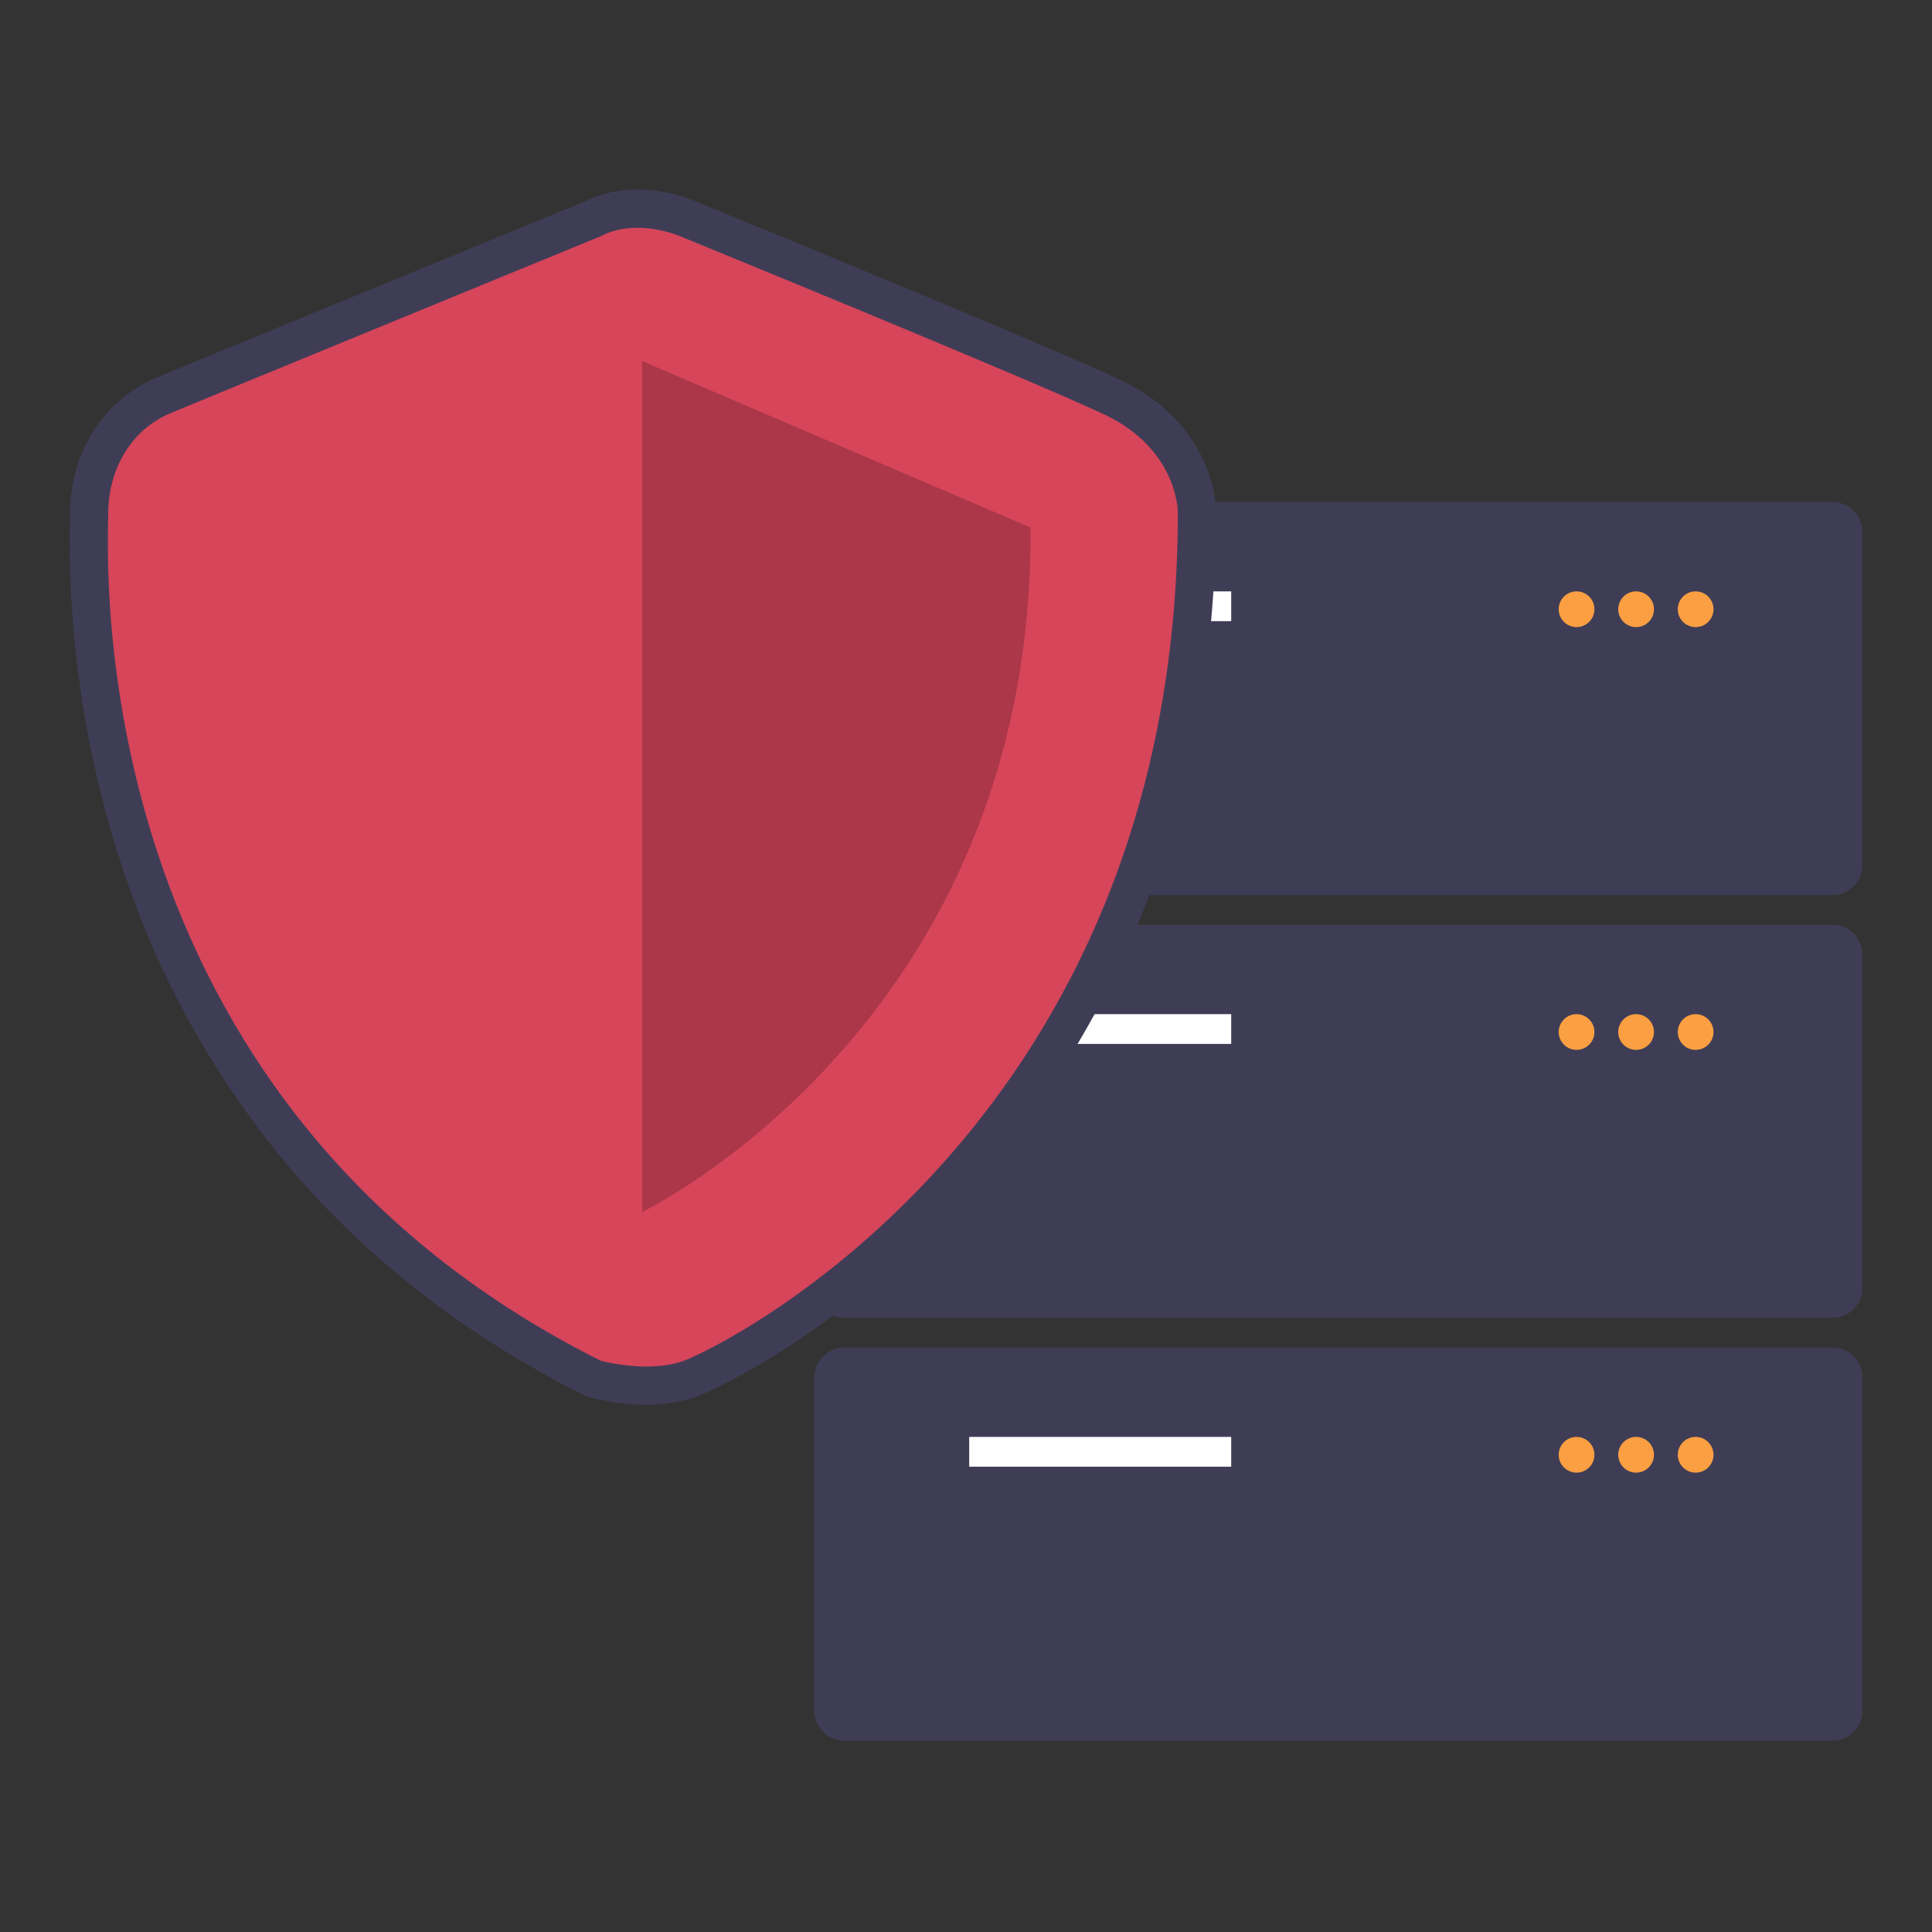 <svg id="Layer_1" data-name="Layer 1" xmlns="http://www.w3.org/2000/svg" viewBox="0 0 1080 1080"><rect x="0" y="0" width="1080" height="1080" fill="#333333" stroke="none"/><path d="M1024.43,500.34H471.89a16.65,16.65,0,0,1-16.64-16.64V297.3a16.65,16.65,0,0,1,16.64-16.64h552.54a16.65,16.65,0,0,1,16.64,16.64V483.7A16.65,16.65,0,0,1,1024.43,500.34Z" style="fill:#3f3d56"/><rect x="541.79" y="330.59" width="146.46" height="16.64" style="fill:#fff"/><circle cx="881.3" cy="340.57" r="9.99" style="fill:#fa9f42"/><circle cx="914.59" cy="340.57" r="9.99" style="fill:#fa9f42"/><circle cx="947.87" cy="340.57" r="9.99" style="fill:#fa9f42"/><path d="M1024.43,736.67H471.89A16.65,16.65,0,0,1,455.25,720V533.63A16.65,16.65,0,0,1,471.89,517h552.54a16.65,16.65,0,0,1,16.64,16.64V720A16.65,16.65,0,0,1,1024.43,736.67Z" style="fill:#3f3d56"/><rect x="541.79" y="566.92" width="146.46" height="16.64" style="fill:#fff"/><circle cx="881.3" cy="576.9" r="9.99" style="fill:#fa9f42"/><circle cx="914.59" cy="576.9" r="9.99" style="fill:#fa9f42"/><circle cx="947.87" cy="576.9" r="9.99" style="fill:#fa9f42"/><path d="M1024.43,973H471.89a16.66,16.66,0,0,1-16.64-16.64V770a16.67,16.67,0,0,1,16.64-16.65h552.54A16.67,16.67,0,0,1,1041.07,770v186.4A16.66,16.66,0,0,1,1024.43,973Z" style="fill:#3f3d56"/><rect x="541.79" y="803.24" width="146.46" height="16.64" style="fill:#fff"/><circle cx="881.3" cy="813.23" r="9.99" style="fill:#fa9f42"/><circle cx="914.59" cy="813.23" r="9.99" style="fill:#fa9f42"/><circle cx="947.87" cy="813.23" r="9.99" style="fill:#fa9f42"/><g id="Layer_2" data-name="Layer 2"><path d="M361.22,785.2a125.75,125.75,0,0,1-31.19-4l-2-.56-1.86-.93C258.82,745.92,202,701.33,157.32,647.14A501.48,501.48,0,0,1,72.07,495.76,582.58,582.58,0,0,1,39.12,290.51c0-1.46.05-2.6.05-3.38,0-33.94,18.85-63.73,48-75.88,22.32-9.3,225-92.54,239.62-98.56,27.57-13.81,57-2.28,61.7-.26,10.56,4.31,197.9,80.94,238.39,100.22,41.72,19.87,52.85,55.56,52.85,73.52,0,81.3-14.08,157.28-41.85,225.83a522.85,522.85,0,0,1-94,151.45c-76.71,86.33-153.44,116.93-154.19,117.2A83.51,83.51,0,0,1,361.22,785.2Zm-18.05-44.7c6.66,1.5,22,3.73,31.95.09C387.81,736,452,702.66,512.05,635.12,595,541.81,637,424.5,637.1,286.47c-.14-2.8-2.13-22.75-28.54-35.32-39.7-18.91-234.43-98.53-236.39-99.34l-.54-.22c-4.08-1.71-17.07-5.32-26-.62l-1.79.83c-2.18.89-217.3,89.25-240.24,98.81-16,6.68-21.77,23.25-21.77,36.52,0,1,0,2.39-.06,4.21C79.92,385.79,101.77,618.2,343.17,740.5Z" style="fill:#3f3d56"/><path d="M335.71,132.08S118.64,221.24,95.38,230.93s-34.89,32.95-34.89,56.2S43.05,613.88,335.71,760.62c0,0,26.57,7.35,46.72,0s276-131.39,276-474.45c0,0,0-34.89-40.7-54.27s-237.49-99.82-237.49-99.82S356.07,121.42,335.71,132.08Z" style="fill:#d6455a"/><path d="M359,201.85V677.47S578,572.05,576.05,294.89Z" style="isolation:isolate;opacity:0.2"/></g></svg>